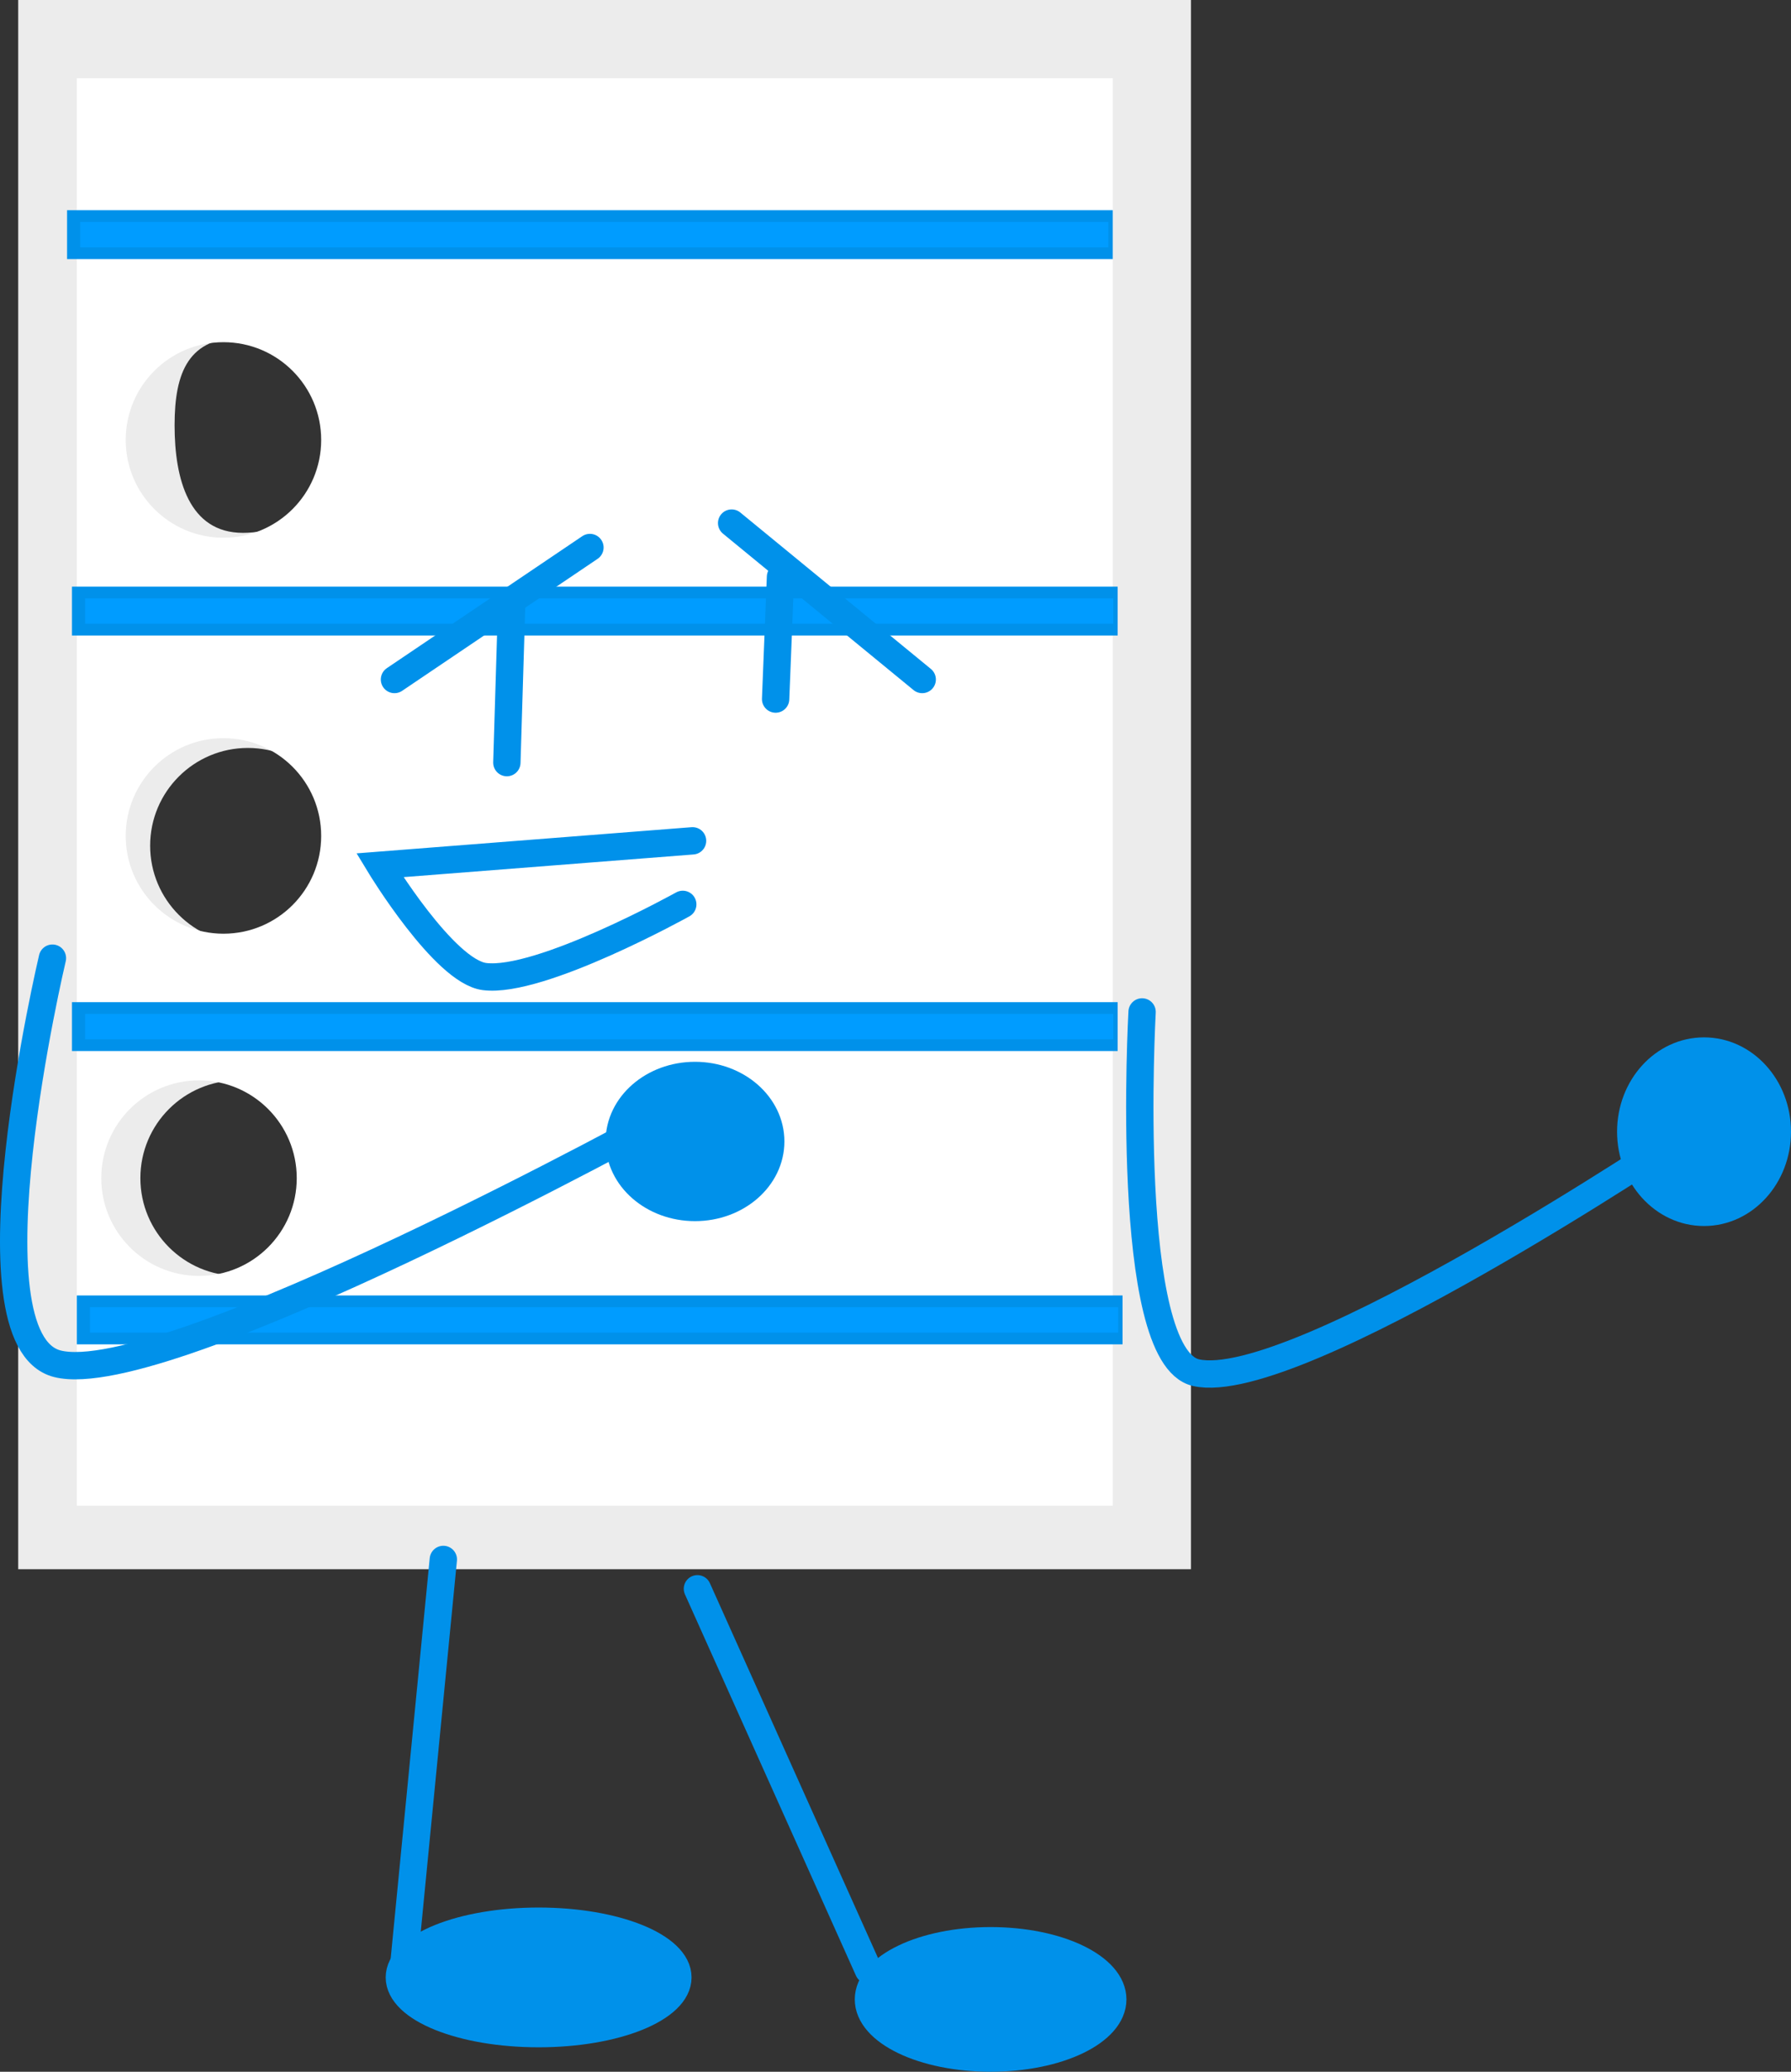 <svg version="1.1" xmlns="http://www.w3.org/2000/svg" xmlns:xlink="http://www.w3.org/1999/xlink" width="131.026" height="151.5" viewBox="0,0,131.026,151.5"><rect x="0" y="0" width="131.026" height="151.5" fill="#333333" stroke="none"/><g transform="translate(-112.224,-114.5)"><g data-paper-data="{&quot;isPaintingLayer&quot;:true}" fill-rule="nonzero" stroke-linejoin="miter" stroke-miterlimit="10" stroke-dasharray="" stroke-dashoffset="0" style="mix-blend-mode: normal"><path d="M113.556,229.252v-114.752h85.796v114.752zM129.643,207.803c3.949,0 7.15,-3.201 7.15,-7.15c0,-3.949 -3.201,-7.15 -7.15,-7.15c-3.949,0 -7.15,3.201 -7.15,7.15c0,3.949 3.201,7.15 7.15,7.15zM130.001,153.466c3.949,0 7.15,-3.201 7.15,-7.15c0,-3.949 -3.201,-7.15 -7.15,-7.15c-3.949,0 -5.005,2.486 -5.005,6.435c0,3.949 1.056,7.865 5.005,7.865zM130.358,183.494c3.949,0 7.15,-3.201 7.15,-7.15c0,-3.949 -3.201,-7.15 -7.15,-7.15c-3.949,0 -7.15,3.201 -7.15,7.15c0,3.949 3.201,7.15 7.15,7.15z" fill="#ececec" stroke="none" stroke-width="0" stroke-linecap="butt"/><path d="M117.846,224.605v-104.385h75.786v104.385zM126.783,207.803c3.949,0 7.15,-3.201 7.15,-7.15c0,-3.949 -3.201,-7.15 -7.15,-7.15c-3.949,0 -7.15,3.201 -7.15,7.15c0,3.949 3.201,7.15 7.15,7.15zM128.571,153.823c3.949,0 7.15,-3.201 7.15,-7.15c0,-3.949 -3.201,-7.15 -7.15,-7.15c-3.949,0 -7.15,3.201 -7.15,7.15c0,3.949 3.201,7.15 7.15,7.15zM128.571,182.779c3.949,0 7.15,-3.201 7.15,-7.15c0,-3.949 -3.201,-7.15 -7.15,-7.15c-3.949,0 -7.15,3.201 -7.15,7.15c0,3.949 3.201,7.15 7.15,7.15z" fill="#ffffff" stroke="none" stroke-width="NaN" stroke-linecap="butt"/><path d="M117.489,191.359v-3.575h76.501v3.575z" fill="#0091ea" stroke="none" stroke-width="0" stroke-linecap="butt"/><path d="M118.449,190.501v-1.859h75.221v1.859z" fill="#009cff" stroke="none" stroke-width="0" stroke-linecap="butt"/><path d="M117.489,160.973v-3.575h76.501v3.575z" fill="#0091ea" stroke="none" stroke-width="0" stroke-linecap="butt"/><path d="M118.449,160.115v-1.859h75.221v1.859z" fill="#009cff" stroke="none" stroke-width="0" stroke-linecap="butt"/><path d="M117.131,133.447v-3.575h76.501v3.575z" fill="#0091ea" stroke="none" stroke-width="0" stroke-linecap="butt"/><path d="M118.091,132.589v-1.859h75.221v1.859z" fill="#009cff" stroke="none" stroke-width="0" stroke-linecap="butt"/><path d="M117.846,212.808v-3.575h76.501v3.575z" fill="#0091ea" stroke="none" stroke-width="0" stroke-linecap="butt"/><path d="M118.806,211.95v-1.859h75.221v1.859z" fill="#009cff" stroke="none" stroke-width="0" stroke-linecap="butt"/><path d="M161.102,196.006c0,0 -36.762,20.233 -44.683,18.221c-6.972,-1.771 -0.36,-29.66 -0.36,-29.66" fill="none" stroke="#0091ea" stroke-width="2" stroke-linecap="round"/><path d="M235.458,197.436c0,0 -28.458,19.081 -35.732,17.443c-5.358,-1.207 -3.949,-26.38 -3.949,-26.38" fill="none" stroke="#0091ea" stroke-width="2" stroke-linecap="round"/><path d="M168.609,197.972c0,2.665 -2.481,4.826 -5.541,4.826c-3.06,0 -5.541,-2.161 -5.541,-4.826c0,-2.665 2.481,-4.826 5.541,-4.826c3.06,0 5.541,2.161 5.541,4.826z" fill="#0091ea" stroke="#0091ea" stroke-width="2" stroke-linecap="butt"/><path d="M242.25,197.257c0,3.258 -2.401,5.898 -5.362,5.898c-2.961,0 -5.362,-2.641 -5.362,-5.898c0,-3.258 2.401,-5.898 5.362,-5.898c2.961,0 5.362,2.641 5.362,5.898z" fill="#0091ea" stroke="#0091ea" stroke-width="2" stroke-linecap="butt"/><path d="M141.083,164.19l14.299,-9.652" fill="none" stroke="#0091ea" stroke-width="2" stroke-linecap="round"/><path d="M165.749,152.751l13.942,11.439" fill="none" stroke="#0091ea" stroke-width="2" stroke-linecap="round"/><path d="M149.662,158.47l-0.357,11.797" fill="none" stroke="#0091ea" stroke-width="2" stroke-linecap="round"/><path d="M169.324,156.683l-0.357,8.937" fill="none" stroke="#0091ea" stroke-width="2" stroke-linecap="round"/><path d="M162.174,180.634c0,0 -10.438,5.803 -14.507,5.278c-2.956,-0.381 -7.656,-8.138 -7.656,-8.138l22.879,-1.787" fill="none" stroke="#0091ea" stroke-width="2" stroke-linecap="round"/><path d="M144.657,228.537l-2.86,29.314" fill="none" stroke="#0091ea" stroke-width="2" stroke-linecap="round"/><path d="M163.246,230.682l12.512,27.884" fill="none" stroke="#0091ea" stroke-width="2" stroke-linecap="round"/><path d="M161.817,259.102c0,2.27 -4.561,4.111 -10.188,4.111c-5.627,0 -10.188,-1.841 -10.188,-4.111c0,-2.27 4.561,-4.111 10.188,-4.111c5.627,0 10.188,1.841 10.188,4.111z" fill="#0091ea" stroke="#0091ea" stroke-width="2" stroke-linecap="butt"/><path d="M193.632,260.71c0,2.369 -4.001,4.29 -8.937,4.29c-4.936,0 -8.937,-1.921 -8.937,-4.29c0,-2.369 4.001,-4.29 8.937,-4.29c4.936,0 8.937,1.921 8.937,4.29z" fill="#0091ea" stroke="#0091ea" stroke-width="2" stroke-linecap="butt"/></g></g></svg>